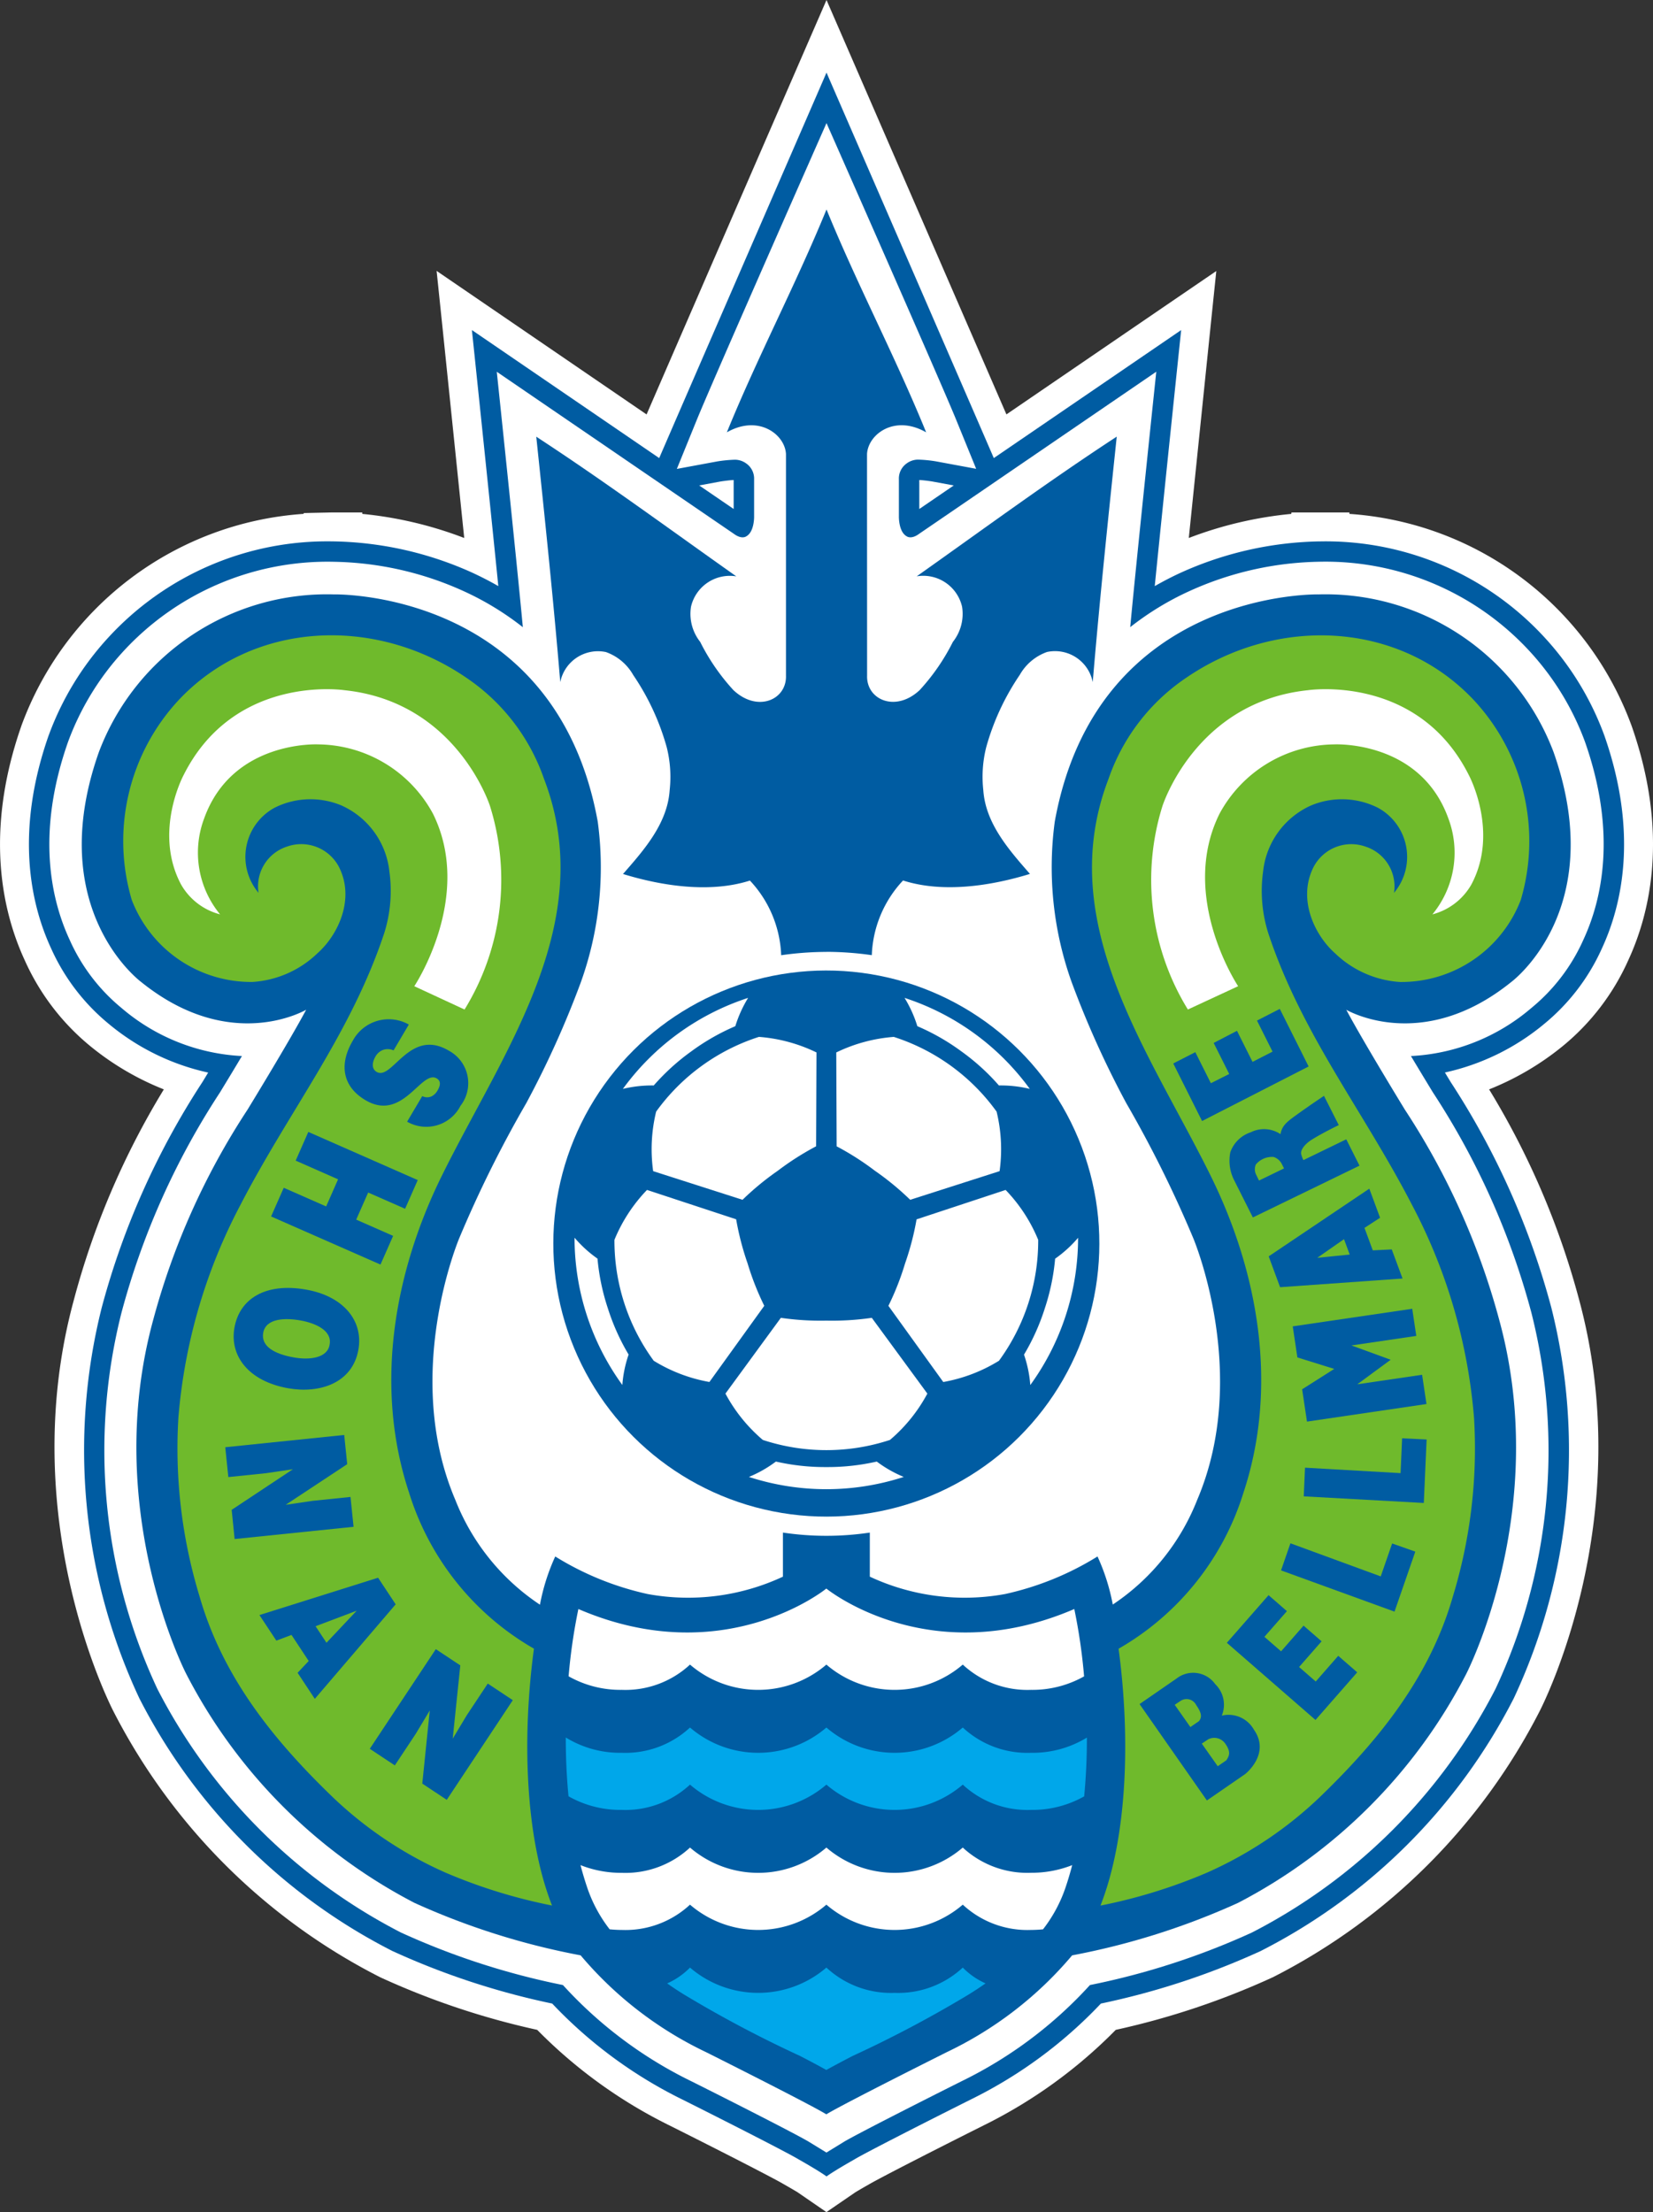 <svg xmlns="http://www.w3.org/2000/svg" viewBox="0 0 114.159 152.752"><rect x="0" y="0" width="114.159" height="152.752" fill="#333333" stroke="none"/><defs><style>.cls-1{fill:#fff;}.cls-2{fill:#005ca2;}.cls-3{fill:#6fba2c;}.cls-4{fill:#00a7ea;}</style></defs><title>syonan</title><g id="レイヤー_2" data-name="レイヤー 2"><g id="マーク等"><path class="cls-1" d="M112.438,66.337c1.538-3.313,2.826-8.8.261-16.167h0l-.008-.022a22.366,22.366,0,0,0-19.5-14.662v-.1H91.156c-.067,0-.164,0-.274,0H89.2c-.008,0-.015.035-.021.1A26.819,26.819,0,0,0,82.1,37.15L83.556,23,84,18.715l-3.556,2.427L69.505,28.616C67,22.84,60.457,7.774,58.912,4.218L57.08,0,55.247,4.218c-1.545,3.556-8.09,18.622-10.593,24.4L33.717,21.142l-3.564-2.436L30.6,23l1.46,14.15a26.889,26.889,0,0,0-7.041-1.664v-.1h-1.8c-.051,0-.088,0-.129,0h-.163l-1.954.043a.367.367,0,0,0,0,.055A22.368,22.368,0,0,0,1.476,50.12l-.016.05h0C-1.1,57.533.183,63.024,1.721,66.337a16.213,16.213,0,0,0,4.6,5.971,19.145,19.145,0,0,0,4.994,2.917A55,55,0,0,0,5.073,89.867c-4.025,14.938,2.489,27.779,2.768,28.319A42.142,42.142,0,0,0,26.267,136.54,53.335,53.335,0,0,0,37.1,140.167a33.7,33.7,0,0,0,9.1,6.583c4.183,2.093,7.461,3.789,7.906,4.063.323.183.662.38.969.564l2,1.375,2.007-1.375c.3-.179.62-.365.9-.521.517-.317,3.8-2.013,7.967-4.1a33.751,33.751,0,0,0,9.108-6.589,53.429,53.429,0,0,0,10.867-3.642,42.127,42.127,0,0,0,18.395-18.341c.278-.538,6.791-13.381,2.749-28.39a55.061,55.061,0,0,0-6.228-14.569,19.317,19.317,0,0,0,5.035-2.948A16.206,16.206,0,0,0,112.438,66.337Z"/><path class="cls-2" d="M49.768,33.247c.3-.046.7-.093.9-.1v2l-2.38-1.626ZM110.626,65.5c1.387-2.988,2.541-7.969.165-14.735l.01.029a20.253,20.253,0,0,0-4.086-6.727A20.528,20.528,0,0,0,91.2,37.385h-.061a24.173,24.173,0,0,0-9.572,2.152c-.623.284-1.229.6-1.818.936.553-5.555,1.824-17.681,1.824-17.681L68.633,31.632C68.48,31.257,57.08,5.014,57.08,5.014s-11.4,26.243-11.554,26.618L32.59,22.791s1.271,12.126,1.824,17.681c-.588-.338-1.2-.652-1.817-.936a24.176,24.176,0,0,0-9.573-2.152h-.061A20.53,20.53,0,0,0,7.444,44.063,20.221,20.221,0,0,0,3.359,50.79l.009-.029C.992,57.527,2.147,62.508,3.534,65.5a14.329,14.329,0,0,0,4,5.221,16.108,16.108,0,0,0,6.842,3.343l-.389.644A53.863,53.863,0,0,0,7.02,90.314a40.393,40.393,0,0,0,2.6,26.953A39.963,39.963,0,0,0,27.1,134.723a52.159,52.159,0,0,0,11.036,3.629,31.423,31.423,0,0,0,8.971,6.617c3.471,1.737,7.426,3.759,8.05,4.144,0,0,1.31.735,1.918,1.169v.011l.008,0,.007,0v-.011c.608-.434,1.917-1.168,1.918-1.169.624-.385,4.579-2.407,8.05-4.144a31.423,31.423,0,0,0,8.971-6.617,52.184,52.184,0,0,0,11.037-3.629,39.963,39.963,0,0,0,17.481-17.456,40.386,40.386,0,0,0,2.595-26.953,53.863,53.863,0,0,0-6.965-15.61l-.389-.644a16.1,16.1,0,0,0,6.842-3.343A14.338,14.338,0,0,0,110.626,65.5ZM65.868,33.522l-2.38,1.626v-2c.2.005.6.052.9.1Z"/><path class="cls-1" d="M109.348,64.9c1.279-2.754,2.333-7.358.114-13.675a18.8,18.8,0,0,0-3.79-6.219,19.164,19.164,0,0,0-14.547-6.217h.037a22.512,22.512,0,0,0-9.014,2.026,19.974,19.974,0,0,0-4.093,2.492c.4-4.341,1.8-17.639,1.8-17.639L63.464,36.87c-.54.4-.845.164-.845.164-.575-.317-.54-1.4-.54-1.4V33.1a1.274,1.274,0,0,1,.528-1.092,1.339,1.339,0,0,1,.787-.27,9.166,9.166,0,0,1,1.232.118l2.79.517L66.04,29c-1.09-2.678-8.96-20.5-8.96-20.5S49.209,26.318,48.119,29l-1.375,3.38,2.789-.517a9.167,9.167,0,0,1,1.233-.118,1.337,1.337,0,0,1,.786.27A1.274,1.274,0,0,1,52.08,33.1v2.535s.035,1.079-.54,1.4c0,0-.3.235-.845-.164l-16.387-11.2s1.4,13.3,1.8,17.639a20,20,0,0,0-4.092-2.492A22.515,22.515,0,0,0,23,38.792h.038A19.165,19.165,0,0,0,8.487,45.009,18.822,18.822,0,0,0,4.7,51.228C2.478,57.545,3.533,62.149,4.811,64.9A12.844,12.844,0,0,0,8.386,69.6a13.842,13.842,0,0,0,8.322,3.323c-.793,1.327-1.457,2.413-1.525,2.525a52.34,52.34,0,0,0-6.794,15.2,38.847,38.847,0,0,0,2.477,25.972,38.9,38.9,0,0,0,16.823,16.826,51.06,51.06,0,0,0,11.188,3.627,29.377,29.377,0,0,0,8.865,6.642c2.754,1.377,7.386,3.729,8.151,4.2l1.182.725v0l0,0,0,0v0l1.182-.725c.765-.471,5.4-2.823,8.151-4.2a29.377,29.377,0,0,0,8.865-6.642,51.043,51.043,0,0,0,11.188-3.627,38.9,38.9,0,0,0,16.823-16.826,38.84,38.84,0,0,0,2.477-25.972,52.321,52.321,0,0,0-6.793-15.2c-.069-.112-.732-1.2-1.526-2.525a13.84,13.84,0,0,0,8.322-3.323A12.832,12.832,0,0,0,109.348,64.9Z"/><circle class="cls-2" cx="57.068" cy="85.871" r="18.855" transform="translate(-28.517 28.376) rotate(-22.5)"/><path class="cls-1" d="M57.068,101.305a15.232,15.232,0,0,1-3.483-.38,8.466,8.466,0,0,1-1.863,1.061,17.295,17.295,0,0,0,10.692,0,8.466,8.466,0,0,1-1.863-1.061A15.232,15.232,0,0,1,57.068,101.305Z"/><path class="cls-1" d="M72.158,90.341a15.183,15.183,0,0,1-1.438,3.2,8.439,8.439,0,0,1,.434,2.1,17.3,17.3,0,0,0,3.3-10.168,8.47,8.47,0,0,1-1.585,1.443A15.208,15.208,0,0,1,72.158,90.341Z"/><path class="cls-1" d="M66.394,72.6a15.206,15.206,0,0,1,2.594,2.355,8.454,8.454,0,0,1,2.131.236,17.3,17.3,0,0,0-8.649-6.284,8.491,8.491,0,0,1,.883,1.954A15.244,15.244,0,0,1,66.394,72.6Z"/><path class="cls-1" d="M47.742,72.6a15.264,15.264,0,0,1,3.041-1.739,8.491,8.491,0,0,1,.883-1.954,17.308,17.308,0,0,0-8.649,6.285,8.477,8.477,0,0,1,2.131-.237A15.285,15.285,0,0,1,47.742,72.6Z"/><path class="cls-1" d="M41.979,90.342a15.208,15.208,0,0,1-.715-3.43,8.453,8.453,0,0,1-1.585-1.444,17.3,17.3,0,0,0,3.3,10.168,8.425,8.425,0,0,1,.434-2.1A15.205,15.205,0,0,1,41.979,90.342Z"/><path class="cls-1" d="M57.067,91.193A19.176,19.176,0,0,1,53.927,91L50.1,96.232a10.985,10.985,0,0,0,2.583,3.2,14.036,14.036,0,0,0,8.779,0,10.985,10.985,0,0,0,2.583-3.2L60.208,91A19.184,19.184,0,0,1,57.067,91.193Z"/><path class="cls-1" d="M62.506,87.243a19,19,0,0,1-1.151,2.929l3.789,5.26a10.972,10.972,0,0,0,3.846-1.467A14.037,14.037,0,0,0,71.7,85.616a10.97,10.97,0,0,0-2.25-3.447L63.3,84.2A19.056,19.056,0,0,1,62.506,87.243Z"/><path class="cls-1" d="M60.43,80.85a19.089,19.089,0,0,1,2.43,2l6.173-1.978a10.975,10.975,0,0,0-.206-4.111,14.034,14.034,0,0,0-7.1-5.16,10.981,10.981,0,0,0-3.973,1.074l.027,6.483A19.027,19.027,0,0,1,60.43,80.85Z"/><path class="cls-1" d="M53.708,80.849a19.155,19.155,0,0,1,2.653-1.693l.026-6.482A10.981,10.981,0,0,0,52.414,71.6a14.02,14.02,0,0,0-7.1,5.161,10.968,10.968,0,0,0-.206,4.11l6.173,1.978A19.111,19.111,0,0,1,53.708,80.849Z"/><path class="cls-1" d="M51.63,87.242a19.192,19.192,0,0,1-.79-3.046l-6.157-2.028a10.979,10.979,0,0,0-2.249,3.446,14.037,14.037,0,0,0,2.713,8.35,10.981,10.981,0,0,0,3.846,1.466l3.789-5.26A19.06,19.06,0,0,1,51.63,87.242Z"/><path class="cls-2" d="M57.082,65.727a22.444,22.444,0,0,1,3.126.23A7.956,7.956,0,0,1,62.365,60.8c2.81.9,6.163.346,8.765-.454-1.463-1.672-3.069-3.493-3.222-5.79a8.394,8.394,0,0,1,.2-2.952,16.924,16.924,0,0,1,2.318-5,3.512,3.512,0,0,1,1.885-1.583A2.655,2.655,0,0,1,75.466,47.1c.474-5.66,1.065-11.3,1.658-16.949-4.706,3.073-9.227,6.4-13.815,9.646A2.752,2.752,0,0,1,66.443,41.9a3.116,3.116,0,0,1-.635,2.424,14.469,14.469,0,0,1-2.293,3.329c-1.669,1.564-3.687.665-3.632-1l-.005-15.3c.072-1.365,1.9-2.749,4.083-1.5-2.12-5.211-4.753-10.181-6.881-15.389-2.128,5.208-4.762,10.178-6.882,15.389,2.18-1.246,4.011.138,4.083,1.5l0,15.3c.055,1.67-1.963,2.569-3.632,1a14.469,14.469,0,0,1-2.293-3.329,3.12,3.12,0,0,1-.635-2.424A2.752,2.752,0,0,1,50.851,39.8c-4.589-3.243-9.11-6.573-13.816-9.646C37.628,35.8,38.22,41.438,38.693,47.1a2.656,2.656,0,0,1,3.153-2.073,3.51,3.51,0,0,1,1.884,1.583,16.9,16.9,0,0,1,2.318,5,8.37,8.37,0,0,1,.2,2.952c-.153,2.3-1.758,4.118-3.222,5.79,2.6.8,5.956,1.35,8.765.454a7.957,7.957,0,0,1,2.158,5.155,22.441,22.441,0,0,1,3.125-.23Z"/><path class="cls-2" d="M104.37,67.81s6.769-4.989,2.92-15.88A16.835,16.835,0,0,0,91.077,41.045s-15.322-.369-18.232,15.686a23.537,23.537,0,0,0,1.162,11.08,65.858,65.858,0,0,0,3.771,8.357A81.617,81.617,0,0,1,82.409,85.5s3.977,9.393.269,18.078a15.484,15.484,0,0,1-5.828,7.221,14.218,14.218,0,0,0-1.054-3.32,20.392,20.392,0,0,1-6.383,2.594,15.491,15.491,0,0,1-9.342-1.2v-3.044a20.325,20.325,0,0,1-6,0v3.044a15.491,15.491,0,0,1-9.342,1.2,20.382,20.382,0,0,1-6.383-2.594,14.211,14.211,0,0,0-1.056,3.33,15.473,15.473,0,0,1-5.842-7.231c-3.709-8.685.269-18.078.269-18.078a81.5,81.5,0,0,1,4.63-9.327,65.7,65.7,0,0,0,3.771-8.357,23.53,23.53,0,0,0,1.163-11.08C38.365,40.676,23.043,41.045,23.043,41.045A16.835,16.835,0,0,0,6.83,51.93C2.981,62.821,9.75,67.81,9.75,67.81c6.2,5,11.394,1.915,11.394,1.915-1.146,2.157-4.055,6.909-4.055,6.909a50.054,50.054,0,0,0-6.518,14.543c-3.567,13.1,2.288,24.406,2.288,24.406A36.814,36.814,0,0,0,28.626,131.4,50.2,50.2,0,0,0,40.1,135.022a25.834,25.834,0,0,0,8.658,6.683S55.933,145.3,57.068,146c1.136-.7,8.313-4.291,8.313-4.291a25.836,25.836,0,0,0,8.662-6.686,50.219,50.219,0,0,0,11.451-3.62,36.814,36.814,0,0,0,15.767-15.816s5.856-11.309,2.288-24.406a50.02,50.02,0,0,0-6.518-14.543s-2.909-4.752-4.054-6.909C92.977,69.725,98.174,72.809,104.37,67.81Z"/><path class="cls-3" d="M95.14,55.768a5.537,5.537,0,0,0-4.6-.147,5.647,5.647,0,0,0-3.308,4.559,9.707,9.707,0,0,0,.356,4.255C89.905,71.429,94.158,76.7,97.515,83.2A38.033,38.033,0,0,1,101.8,97.918a35.053,35.053,0,0,1-1.46,12.317c-1.589,5.538-5.062,9.869-9.14,13.811a27.225,27.225,0,0,1-7.855,5.271A36.9,36.9,0,0,1,76,131.586c1.857-4.713,2.079-11.59,1.251-17.737a18.844,18.844,0,0,0,8.62-10.761c2.418-7.29,1.065-15.166-2.262-21.9-4.251-8.606-10.87-17.48-7.05-27.411a13.879,13.879,0,0,1,5.376-6.984c6.276-4.285,14.672-3.913,19.816,1.515a14.3,14.3,0,0,1,3.276,13.838,8.834,8.834,0,0,1-8.341,5.663,7.116,7.116,0,0,1-4.473-1.971c-1.453-1.283-2.63-3.8-1.472-6.014a2.94,2.94,0,0,1,3.57-1.361,2.887,2.887,0,0,1,1.961,3.192A3.858,3.858,0,0,0,95.14,55.768Z"/><path class="cls-1" d="M82.037,69.71a17.084,17.084,0,0,1-1.758-14.044s2.275-7.2,10.056-8.006c0,0,7.6-1.15,11.114,5.88,0,0,2.1,3.918.163,7.544a4.361,4.361,0,0,1-2.687,2.056,6.7,6.7,0,0,0,1.1-6.626c-1.948-5.422-7.885-5.111-7.885-5.111a9.107,9.107,0,0,0-7.916,4.784C81.38,61.914,85.508,68.1,85.508,68.1Z"/><path class="cls-3" d="M18.98,55.768a5.54,5.54,0,0,1,4.605-.147,5.646,5.646,0,0,1,3.307,4.559,9.707,9.707,0,0,1-.356,4.255C24.215,71.429,19.963,76.7,16.606,83.2a38.035,38.035,0,0,0-4.287,14.714,35.031,35.031,0,0,0,1.461,12.317c1.588,5.538,5.061,9.869,9.14,13.811a27.2,27.2,0,0,0,7.855,5.271,36.888,36.888,0,0,0,7.35,2.269c-1.857-4.713-2.079-11.59-1.25-17.737a18.842,18.842,0,0,1-8.621-10.761c-2.418-7.29-1.064-15.166,2.263-21.9,4.25-8.606,10.869-17.48,7.05-27.411a13.886,13.886,0,0,0-5.377-6.984c-6.276-4.285-14.672-3.913-19.816,1.515A14.3,14.3,0,0,0,9.1,62.144a8.835,8.835,0,0,0,8.342,5.663,7.113,7.113,0,0,0,4.472-1.971c1.454-1.283,2.63-3.8,1.472-6.014a2.94,2.94,0,0,0-3.57-1.361,2.887,2.887,0,0,0-1.961,3.192A3.859,3.859,0,0,1,18.98,55.768Z"/><path class="cls-1" d="M32.083,69.71a17.086,17.086,0,0,0,1.759-14.044s-2.276-7.2-10.057-8.006c0,0-7.6-1.15-11.114,5.88,0,0-2.1,3.918-.163,7.544A4.361,4.361,0,0,0,15.2,63.14a6.7,6.7,0,0,1-1.1-6.626c1.949-5.422,7.886-5.111,7.886-5.111A9.107,9.107,0,0,1,29.9,56.187c2.84,5.727-1.288,11.914-1.288,11.914Z"/><path class="cls-1" d="M66.491,127.579a7.224,7.224,0,0,1-9.419,0,7.224,7.224,0,0,1-9.419,0,6.558,6.558,0,0,1-4.709,1.746,7.643,7.643,0,0,1-2.853-.533q.2.766.45,1.512a9.822,9.822,0,0,0,1.562,2.92c.275.027.555.044.841.044a6.554,6.554,0,0,0,4.709-1.746,7.224,7.224,0,0,0,9.419,0,7.224,7.224,0,0,0,9.419,0,6.556,6.556,0,0,0,4.71,1.746c.283,0,.56-.016.832-.043A9.842,9.842,0,0,0,73.6,130.3c.167-.494.315-1,.449-1.508a7.663,7.663,0,0,1-2.844.529A6.561,6.561,0,0,1,66.491,127.579Z"/><path class="cls-4" d="M66.491,119.29a7.224,7.224,0,0,1-9.419,0,7.224,7.224,0,0,1-9.419,0,6.554,6.554,0,0,1-4.709,1.746,7.159,7.159,0,0,1-3.87-1.057c0,1.316.054,2.684.189,4.06a7.267,7.267,0,0,0,3.681.94,6.554,6.554,0,0,0,4.709-1.746,7.224,7.224,0,0,0,9.419,0,7.224,7.224,0,0,0,9.419,0,6.556,6.556,0,0,0,4.71,1.746,7.273,7.273,0,0,0,3.673-.935c.134-1.376.19-2.744.188-4.059a7.167,7.167,0,0,1-3.861,1.051A6.556,6.556,0,0,1,66.491,119.29Z"/><path class="cls-4" d="M61.782,137.613a6.556,6.556,0,0,1-4.71-1.746,7.224,7.224,0,0,1-9.419,0,5.093,5.093,0,0,1-1.577,1.093c.374.263.752.513,1.129.746a81.75,81.75,0,0,0,8.047,4.262s.96.494,1.816.969c.857-.475,1.817-.969,1.817-.969a81.632,81.632,0,0,0,8.046-4.262c.379-.234.758-.484,1.133-.748a5.11,5.11,0,0,1-1.573-1.091A6.554,6.554,0,0,1,61.782,137.613Z"/><path class="cls-1" d="M47.653,114.945a7.228,7.228,0,0,0,9.419,0,7.228,7.228,0,0,0,9.419,0,6.56,6.56,0,0,0,4.71,1.745,7.282,7.282,0,0,0,3.668-.932,39.136,39.136,0,0,0-.676-4.651c-10.072,4.341-17.125-1.412-17.125-1.412s-7.052,5.753-17.124,1.412a38.937,38.937,0,0,0-.675,4.647,7.278,7.278,0,0,0,3.675.936A6.558,6.558,0,0,0,47.653,114.945Z"/><path class="cls-2" d="M29.162,75.69a.738.738,0,0,0,.642.017.989.989,0,0,0,.413-.406c.243-.41.2-.68-.054-.831-1.066-.631-2.337,3.03-4.923,1.5-1.648-.975-1.8-2.546-.874-4.11a2.819,2.819,0,0,1,3.868-1.112l-1.055,1.785a.969.969,0,0,0-.745-.025,1.008,1.008,0,0,0-.49.424c-.276.466-.27.885.065,1.084,1.076.636,2.268-3.072,4.982-1.467a2.548,2.548,0,0,1,.813,3.807,2.653,2.653,0,0,1-3.688,1.1Z"/><path class="cls-2" d="M21.293,78.163l7.556,3.325-.872,1.981-2.551-1.122L24.6,84.219l2.55,1.122-.873,1.981L18.723,84l.873-1.981,2.928,1.289.824-1.872L20.42,80.144Z"/><path class="cls-2" d="M19.916,95.866c-2.768-.487-4.065-2.251-3.727-4.175.359-2.042,2.18-3.127,4.947-2.641,2.553.449,3.971,2.124,3.616,4.147C24.344,95.518,22.062,96.244,19.916,95.866Zm.823-4.688c-1.039-.183-2.383-.158-2.562.862-.162.922.769,1.458,2.113,1.694,1.107.2,2.346.04,2.477-.905C22.937,91.863,21.767,91.359,20.739,91.178Z"/><path class="cls-2" d="M19.73,103.911l1.863-.274,2.613-.269.212,2.062-8.215.845L16,104.259l4.231-2.805-1.862.275-2.6.267-.212-2.061,8.215-.846.207,2.016Z"/><path class="cls-2" d="M17.917,111.524l8.194-2.578,1.214,1.838-5.584,6.527-1.189-1.8.767-.815-1.188-1.8-1.046.394Zm6.715-.3-2.838,1.072.753,1.141Z"/><path class="cls-2" d="M31.266,120.058l.969-1.613,1.451-2.189,1.729,1.146-4.561,6.882-1.69-1.121.517-5.049-.97,1.613-1.444,2.179-1.729-1.146,4.56-6.881L31.789,115Z"/><polygon class="cls-2" points="88.385 69.667 86.81 70.474 87.884 72.618 86.502 73.326 85.428 71.181 83.818 72.018 84.892 74.162 83.624 74.799 82.55 72.655 81.027 73.435 83.017 77.41 90.375 73.643 88.385 69.667"/><polygon class="cls-2" points="98.525 99.4 96.832 99.319 96.726 101.724 90.127 101.348 90.039 103.327 98.33 103.784 98.525 99.4"/><polygon class="cls-2" points="97.743 107.144 96.144 106.581 95.356 108.855 89.119 106.569 88.471 108.44 96.307 111.288 97.743 107.144"/><path class="cls-2" d="M87.618,86.755l6.949-4.674.743,2.009-1.077.7.574,1.551,1.31-.065.745,2.009-8.457.6Zm3.355.1,2.24-.224-.393-1.063Z"/><path class="cls-2" d="M86.949,81.521l1.728-.839-.176-.349a.966.966,0,0,0-.544-.441,1.453,1.453,0,0,0-1.227.52.838.838,0,0,0,.03.721Zm1.483-3.2c.1-.585.431-.847,1.091-1.323,1-.722,1.913-1.326,1.913-1.326l1.022,2.02s-1.126.537-1.924,1.042c-.557.38-.713.75-.675.944a2.145,2.145,0,0,0,.154.433l2.963-1.438.914,1.819-7.365,3.576-1.307-2.6a2.963,2.963,0,0,1-.248-1.908,2.23,2.23,0,0,1,1.408-1.372A2.041,2.041,0,0,1,88.432,78.316Z"/><polygon class="cls-2" points="93.731 115.479 92.421 114.339 90.867 116.113 89.717 115.112 91.271 113.338 90.027 112.255 88.473 114.029 87.322 113.028 88.876 111.254 87.609 110.151 84.728 113.44 90.85 118.768 93.731 115.479"/><path class="cls-2" d="M78.7,117.671l2.543-1.756a1.87,1.87,0,0,1,2.685.383,1.978,1.978,0,0,1,.452,2.17,2.01,2.01,0,0,1,2.22.976C87.768,121.114,86,122.5,86,122.5l-2.65,1.827Zm2.88-.25-.453.3,1.082,1.538.593-.408c.213-.271.2-.549-.194-1.116A.739.739,0,0,0,81.584,117.421ZM83.45,120.1l-.452.3,1.1,1.564.593-.409c.2-.3.336-.565-.059-1.132A.922.922,0,0,0,83.45,120.1Z"/><polygon class="cls-2" points="89.928 95.935 92.144 94.528 89.599 93.734 89.279 91.589 97.531 90.375 97.811 92.248 93.335 92.907 96.042 93.895 93.736 95.59 98.213 94.932 98.515 96.952 90.262 98.166 89.928 95.935"/></g></g></svg>